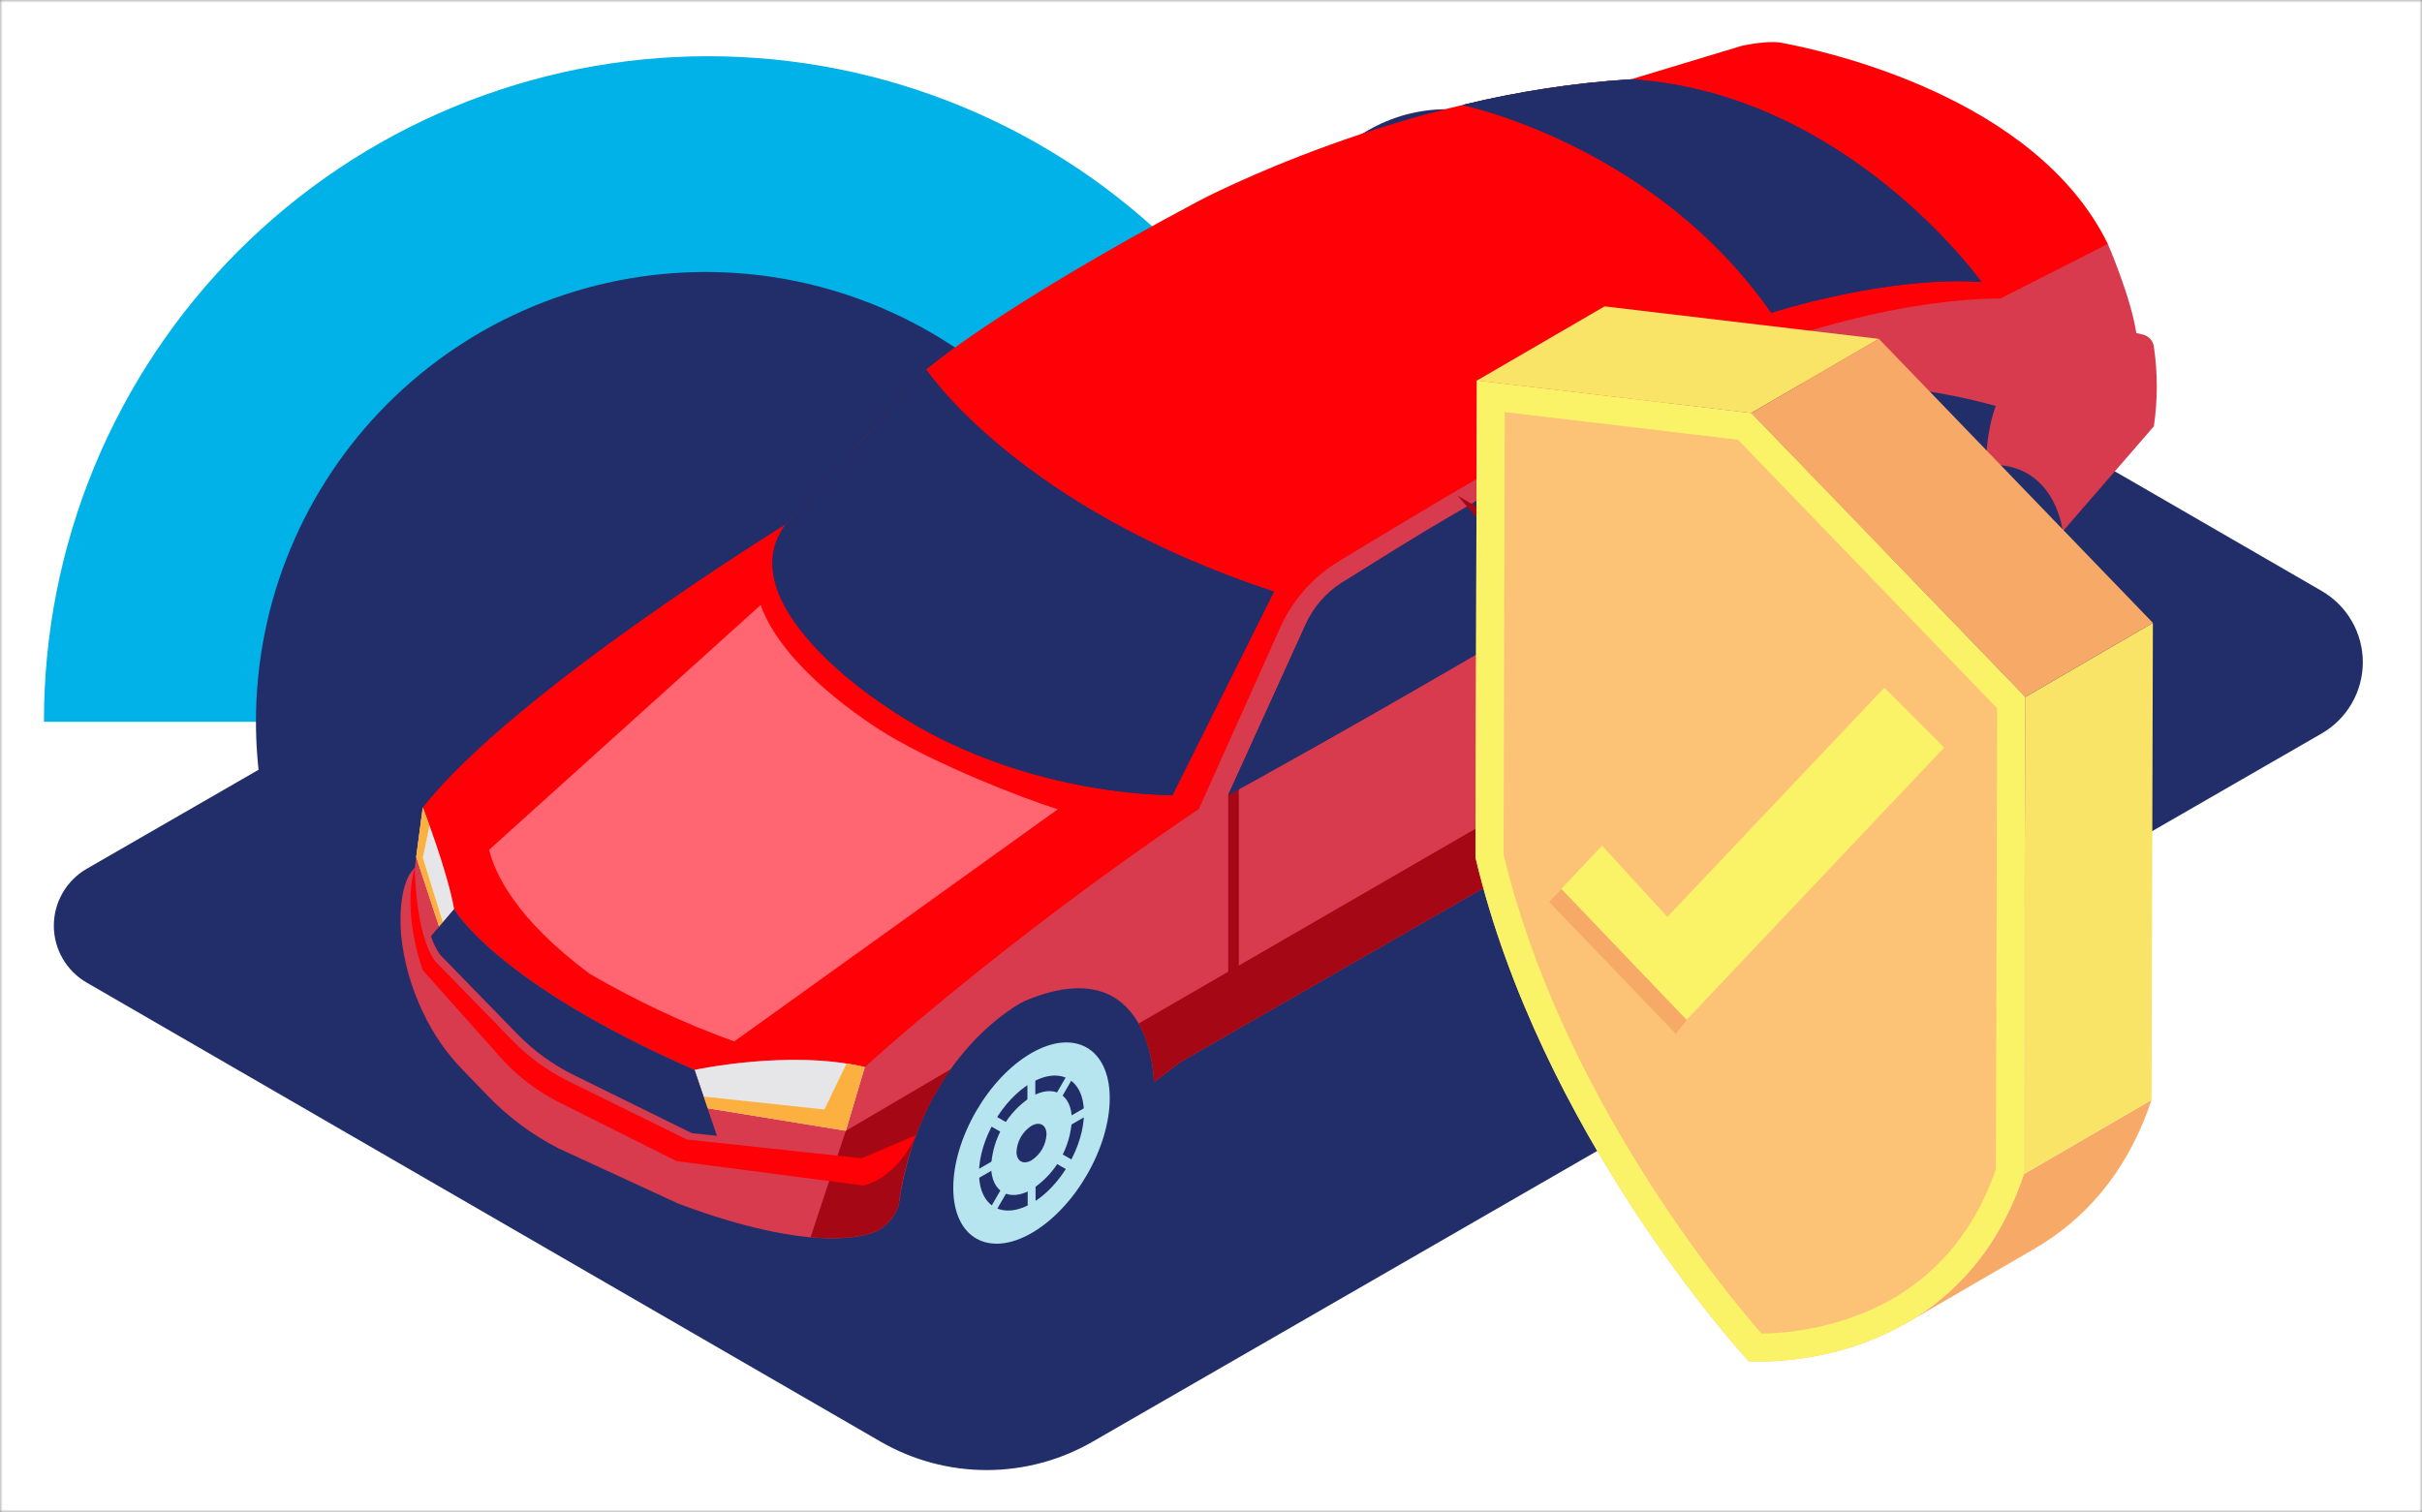 <?xml version="1.0" encoding="UTF-8"?> <svg xmlns="http://www.w3.org/2000/svg" width="450" height="281" viewBox="0 0 450 281" fill="none"><rect x="0" y="0" width="450" height="281" fill="#808080" stroke="none"/><g clip-path="url(#clip0_3072_44994)"><g clip-path="url(#clip1_3072_44994)"><mask id="mask0_3072_44994" style="mask-type:luminance" maskUnits="userSpaceOnUse" x="0" y="0" width="450" height="281"><path d="M450 0H0V281H450V0Z" fill="white"></path></mask><g mask="url(#mask0_3072_44994)"><path d="M450 0H0V281H450V0Z" fill="white"></path><path d="M431.356 109.814L283.304 24.19C278.882 21.638 273.867 20.295 268.761 20.297C263.656 20.299 258.642 21.645 254.222 24.2L16.104 161.455C14.248 162.527 12.708 164.069 11.637 165.925C10.566 167.782 10.003 169.887 10.003 172.03C10.004 174.174 10.569 176.279 11.641 178.134C12.713 179.99 14.255 181.531 16.111 182.602L163.627 267.914C169.617 271.371 176.412 273.189 183.329 273.187C190.245 273.184 197.039 271.361 203.027 267.9L431.366 136.3C433.689 134.957 435.618 133.026 436.958 130.701C438.299 128.377 439.004 125.74 439.004 123.057C439.003 120.373 438.295 117.737 436.953 115.414C435.611 113.09 433.681 111.16 431.357 109.819" fill="#222E69"></path><path d="M8.171 134.134C8.136 117.903 11.303 101.826 17.49 86.821C23.678 71.816 32.764 58.179 44.228 46.69C55.692 35.202 69.31 26.087 84.302 19.868C99.293 13.649 115.364 10.448 131.595 10.448C147.825 10.448 163.896 13.649 178.888 19.868C193.879 26.087 207.497 35.202 218.961 46.691C230.426 58.18 239.511 71.817 245.699 86.822C251.886 101.826 255.053 117.904 255.018 134.134" fill="#00B2E7"></path><path d="M131.086 50.545C147.607 50.545 163.757 55.444 177.493 64.623C191.23 73.801 201.936 86.847 208.258 102.11C214.581 117.374 216.235 134.169 213.012 150.372C209.789 166.576 201.833 181.459 190.151 193.141C178.469 204.823 163.585 212.779 147.382 216.002C131.178 219.225 114.383 217.571 99.12 211.249C83.857 204.926 70.811 194.22 61.632 180.484C52.454 166.747 47.555 150.597 47.555 134.076C47.555 123.107 49.715 112.245 53.913 102.11C58.111 91.976 64.264 82.767 72.02 75.011C79.777 67.254 88.985 61.101 99.12 56.904C109.254 52.706 120.116 50.545 131.086 50.545Z" fill="#222E69"></path><path d="M214.398 201.105L193.479 200.345C193.479 200.345 199.35 175.571 199.756 175.469C200.162 175.367 209.509 175.991 209.509 175.991L219.059 189.591L214.398 201.105Z" fill="#222E69"></path><path d="M175.904 236.599C175.845 236.551 175.785 236.499 175.727 236.455C175.566 236.322 175.409 236.181 175.256 236.034C175.231 236.01 175.205 235.988 175.18 235.964C175.004 235.793 174.834 235.613 174.668 235.428C174.621 235.376 174.576 235.321 174.531 235.268C174.409 235.127 174.291 234.983 174.177 234.835C174.128 234.771 174.077 234.707 174.03 234.642C173.909 234.478 173.792 234.31 173.677 234.142C173.646 234.096 173.614 234.051 173.584 234.005C173.435 233.773 173.291 233.534 173.152 233.282C173.013 233.03 172.884 232.774 172.759 232.509C172.74 232.468 172.723 232.425 172.703 232.385C172.606 232.173 172.513 231.956 172.424 231.734C172.398 231.669 172.372 231.605 172.347 231.534C172.297 231.403 172.252 231.266 172.204 231.134C172.129 230.921 172.056 230.705 171.988 230.483C171.945 230.342 171.904 230.198 171.864 230.054C171.812 229.869 171.764 229.682 171.717 229.492C171.678 229.33 171.641 229.167 171.605 229.002C171.569 228.837 171.537 228.676 171.505 228.511C171.471 228.328 171.437 228.142 171.405 227.954C171.382 227.806 171.359 227.654 171.338 227.506C171.31 227.306 171.286 227.094 171.263 226.885C171.248 226.744 171.232 226.604 171.219 226.461C171.196 226.214 171.18 225.961 171.165 225.709C171.159 225.609 171.151 225.503 171.146 225.398C171.129 225.029 171.119 224.654 171.118 224.271C171.118 223.906 171.126 223.538 171.139 223.171C171.139 223.047 171.151 222.923 171.156 222.798C171.169 222.538 171.185 222.277 171.204 222.015C171.214 221.883 171.224 221.751 171.236 221.615C171.26 221.34 171.288 221.064 171.32 220.787C171.332 220.677 171.344 220.568 171.357 220.458C171.405 220.072 171.457 219.685 171.52 219.296C171.528 219.246 171.537 219.196 171.545 219.146C171.6 218.807 171.661 218.467 171.726 218.126C171.753 217.989 171.782 217.851 171.81 217.713C171.863 217.452 171.918 217.191 171.978 216.93C172.011 216.781 172.047 216.63 172.078 216.481C172.138 216.227 172.201 215.973 172.267 215.72C172.307 215.569 172.345 215.42 172.386 215.267C172.46 214.995 172.538 214.724 172.617 214.452C172.655 214.325 172.69 214.197 172.729 214.07C172.847 213.676 172.973 213.281 173.106 212.887L173.138 212.796C173.26 212.433 173.388 212.07 173.522 211.707C173.565 211.589 173.611 211.472 173.655 211.354C173.758 211.079 173.864 210.804 173.973 210.529C174.025 210.398 174.073 210.268 174.13 210.138C174.247 209.852 174.366 209.568 174.488 209.285C174.532 209.185 174.574 209.085 174.618 208.985C174.784 208.603 174.957 208.223 175.135 207.845C175.18 207.745 175.227 207.655 175.273 207.56C175.413 207.267 175.554 206.975 175.7 206.685C175.8 206.479 175.912 206.274 176.018 206.069C176.124 205.864 176.218 205.677 176.325 205.482C176.611 204.948 176.906 204.422 177.211 203.903C177.311 203.726 177.421 203.549 177.527 203.373C177.655 203.16 177.783 202.947 177.914 202.736C178.031 202.547 178.151 202.36 178.271 202.173L178.671 201.549C178.759 201.416 178.849 201.284 178.938 201.149C179.317 200.588 179.703 200.031 180.103 199.489L180.116 199.472C180.398 199.09 180.685 198.713 180.977 198.342C181.203 198.054 181.432 197.77 181.664 197.49L181.8 197.322C182.076 196.988 182.357 196.661 182.641 196.34C182.722 196.248 182.806 196.158 182.888 196.066C183.088 195.841 183.288 195.617 183.497 195.397C183.614 195.272 183.733 195.15 183.852 195.026C184.029 194.84 184.206 194.656 184.386 194.475C184.514 194.346 184.644 194.219 184.773 194.092C184.946 193.921 185.121 193.753 185.296 193.586C185.435 193.454 185.575 193.325 185.715 193.196C185.888 193.037 186.063 192.879 186.238 192.723C186.378 192.598 186.52 192.475 186.662 192.353C186.841 192.2 187.02 192.048 187.201 191.899C187.339 191.785 187.478 191.671 187.617 191.559C187.805 191.407 187.996 191.259 188.187 191.112C188.316 191.012 188.445 190.912 188.576 190.812C188.787 190.655 189 190.502 189.213 190.351C189.322 190.274 189.431 190.194 189.54 190.119C189.86 189.899 190.181 189.684 190.505 189.478L190.567 189.441C190.9 189.231 191.233 189.028 191.567 188.834C191.867 188.66 192.167 188.499 192.467 188.341L192.803 188.167C193.028 188.052 193.251 187.943 193.474 187.838C193.574 187.791 193.674 187.738 193.774 187.698C194.09 187.554 194.404 187.418 194.718 187.292C195.031 187.166 195.343 187.053 195.652 186.946C195.752 186.912 195.852 186.882 195.952 186.846C196.162 186.778 196.371 186.712 196.578 186.652C196.699 186.616 196.82 186.584 196.941 186.552C197.131 186.501 197.321 186.452 197.509 186.411C197.629 186.383 197.75 186.355 197.87 186.331C198.047 186.295 198.223 186.263 198.397 186.231C198.536 186.207 198.675 186.182 198.813 186.163C198.977 186.139 199.138 186.122 199.3 186.104C199.462 186.086 199.6 186.07 199.742 186.059C199.884 186.048 200.026 186.043 200.168 186.036C200.343 186.028 200.518 186.02 200.69 186.019C200.93 186.019 201.169 186.019 201.404 186.03H201.476C201.709 186.043 201.938 186.064 202.166 186.09L202.366 186.114C202.616 186.147 202.866 186.187 203.105 186.236C203.17 186.249 203.232 186.267 203.297 186.281C203.497 186.324 203.686 186.37 203.877 186.423C203.97 186.45 204.061 186.481 204.154 186.51C204.306 186.558 204.454 186.61 204.607 186.661C204.791 186.729 204.971 186.805 205.15 186.882C205.237 186.92 205.326 186.954 205.412 186.994C205.674 187.117 205.93 187.249 206.179 187.394L192.165 179.257C191.917 179.113 191.665 178.981 191.401 178.857C191.315 178.817 191.225 178.783 191.137 178.745C188.183 177.641 184.932 177.634 181.974 178.725C179.019 179.747 176.264 181.272 173.829 183.233C173.757 183.29 173.686 183.351 173.613 183.409C173.474 183.521 173.336 183.634 173.197 183.749C164.387 191.036 158.064 202.496 157.228 213.957C156.941 217.889 157.375 222.414 159.538 225.809L159.566 225.85C159.597 225.897 159.629 225.942 159.66 225.989C159.774 226.16 159.891 226.328 160.012 226.489C160.06 226.554 160.112 226.619 160.16 226.683C160.274 226.831 160.392 226.975 160.514 227.116C160.56 227.169 160.604 227.224 160.651 227.276C160.816 227.461 160.987 227.641 161.163 227.812L161.239 227.882C161.393 228.028 161.55 228.168 161.711 228.303C161.769 228.352 161.829 228.403 161.888 228.447C162.026 228.557 162.166 228.664 162.309 228.766C162.368 228.808 162.426 228.851 162.486 228.892C162.686 229.028 162.886 229.159 163.095 229.28L177.11 237.424C176.902 237.303 176.7 237.172 176.501 237.036C176.441 236.995 176.383 236.952 176.324 236.91C176.182 236.808 176.041 236.701 175.903 236.591" fill="#222E69"></path><path d="M191.576 188.833C180.241 195.377 171.082 211.241 171.119 224.265C171.156 237.289 180.375 242.543 191.709 235.999C203.043 229.455 212.202 213.591 212.165 200.567C212.128 187.543 202.909 182.29 191.575 188.834" fill="#222E69"></path><path d="M191.604 195.714C183.576 200.35 177.089 211.585 177.115 220.814C177.141 230.043 183.67 233.76 191.698 229.124C199.726 224.488 206.214 213.253 206.187 204.024C206.16 194.795 199.631 191.078 191.603 195.713" fill="#B6E5EF"></path><path d="M191.615 201.214C186.23 204.323 181.878 211.86 181.895 218.048C181.912 224.236 186.295 226.732 191.678 223.623C197.061 220.514 201.415 212.977 201.397 206.789C201.379 200.601 196.997 198.105 191.614 201.214" fill="#222E69"></path><path d="M191.623 203.796C189.442 205.212 187.628 207.124 186.328 209.376C185.028 211.628 184.279 214.155 184.143 216.752C184.156 221.514 187.527 223.435 191.671 221.042C193.851 219.625 195.665 217.713 196.965 215.461C198.265 213.21 199.014 210.682 199.151 208.086C199.138 203.324 195.767 201.403 191.623 203.796Z" fill="#B6E5EF"></path><path d="M201.879 207.351V205.671L193.416 210.557L199.382 200.224L198.343 199.634L192.379 209.965L192.351 200.24L190.887 201.085L190.915 210.81L184.915 207.389L183.883 209.175L189.883 212.597L181.416 217.483V219.163L189.88 214.276L183.916 224.614L184.955 225.204L190.919 214.872L190.947 224.597L192.411 223.752L192.384 214.027L198.384 217.449L199.416 215.663L193.416 212.242L201.879 207.351Z" fill="#B6E5EF"></path><path d="M191.639 209.214C190.829 209.74 190.155 210.45 189.673 211.287C189.19 212.123 188.912 213.061 188.861 214.026C188.861 215.795 190.118 216.508 191.661 215.62C192.47 215.094 193.143 214.385 193.626 213.55C194.109 212.714 194.387 211.777 194.439 210.814C194.439 209.046 193.182 208.332 191.639 209.221" fill="#222E69"></path><path d="M331.004 7.95C328.744 7.524 325.036 8.218 323.643 8.509L303.051 14.735C260.686 17.173 222.765 37.321 222.765 37.321C184.904 57.468 172.093 68.676 172.093 68.676L145.97 97.454L137.146 107.322L139.825 131.435L200.516 157.528L222.765 150.306L379.746 57.206L391.627 45.325C378.184 17.969 339.23 9.503 331.004 7.95Z" fill="#FF0006"></path><path d="M222.764 150.305C222.764 150.305 202.072 157.898 165.219 136.967C165.219 136.967 130.943 115.101 145.97 97.453C145.97 97.453 95.4 128.592 78.553 150.072L82.513 171.272L103.013 189.677L127.242 200.86L160.674 198.297L222.764 150.305Z" fill="#FF0006"></path><path d="M400.185 64.414C400.11 63.878 399.876 63.378 399.512 62.978C399.148 62.578 398.672 62.297 398.146 62.173L396.92 61.885C395.872 55.07 391.627 45.329 391.627 45.329L371.704 55.46C329.093 55.866 275.951 88.077 275.951 88.077C266.904 93.314 255.871 99.977 248.733 104.314C243.936 107.228 240.139 111.532 237.844 116.654L222.763 150.309C185.254 175.704 160.675 198.302 160.675 198.302C146.641 194.986 129.049 198.827 129.049 198.827C92.006 182.576 84.376 168.946 84.376 168.946C83.095 161.724 78.552 150.075 78.552 150.075L77.067 161.258C73.572 164.578 74.533 173.839 74.533 173.839C75.054 178.866 76.458 183.762 78.68 188.301C80.505 192.171 82.956 195.712 85.934 198.784L90.534 203.548C94.344 207.52 98.785 210.836 103.676 213.36L126.076 223.696C154.383 234.296 163.235 228.588 163.235 228.588C164.977 227.563 166.298 225.953 166.963 224.045C170.923 195.505 190.263 186.07 190.263 186.07C214.184 175.896 214.397 201.108 214.397 201.108L219.209 197.428L327.091 135.49C330.742 134.22 334.286 132.661 337.691 130.83C342.7 94.719 367.391 86.565 367.391 86.565C381.791 84.516 383.252 98.749 383.252 98.749L400.182 79.226C400.907 74.315 400.907 69.324 400.182 64.413" fill="#D83A4E"></path><path d="M172.092 68.676C172.092 68.676 189.038 94.305 236.692 109.942L217.85 147.742C217.85 147.742 188.796 148.291 163.863 130.77C163.863 130.77 135.086 112.144 145.963 97.453L172.092 68.676Z" fill="#222E69"></path><path d="M157.152 210.141L160.676 198.298C146.642 194.982 129.049 198.822 129.049 198.822L131.449 205.947L157.152 210.141Z" fill="#E6E6E8"></path><path d="M77.331 159.265L81.607 172.265L84.377 168.943C83.095 161.721 78.552 150.072 78.552 150.072L77.331 159.265Z" fill="#E6E6E8"></path><path d="M153.175 206.18L130.721 203.78L131.45 205.943L157.15 210.137L160.674 198.294C159.565 198.032 158.432 197.819 157.289 197.641L153.175 206.18Z" fill="#FBB040"></path><path d="M78.552 159.381L79.797 153.416C79.069 151.4 78.552 150.072 78.552 150.072L77.331 159.265L81.607 172.265L82.281 171.456L78.552 159.381Z" fill="#FBB040"></path><path d="M165.049 136.609C165.049 136.609 145.993 125.509 141.328 112.428L90.879 157.914C91.927 162.244 95.765 170.731 109.585 180.976C118.131 185.963 127.11 190.169 136.413 193.541L196.537 150.394C189.357 148.125 174.316 142.152 165.051 136.61" fill="#FF6671"></path><path d="M329.097 58.133C329.097 58.133 350.518 51.166 368.144 52.403C368.144 52.403 343.123 17.281 303.051 14.735C292.483 15.403 281.996 17.002 271.71 19.514C271.81 19.547 307.278 26.842 329.097 58.133Z" fill="#222E69"></path><path d="M157.152 210.141L150.601 229.921C159.845 230.751 163.239 228.584 163.239 228.584C164.98 227.559 166.301 225.949 166.966 224.041C168.085 214.92 171.417 206.212 176.672 198.674L157.152 210.141Z" fill="#A50814"></path><path d="M284.281 115.022V151.844L230.17 183.037V145.779L228.199 147.742V186.449L286.253 152.983V114.614L284.281 115.022Z" fill="#A50814"></path><path d="M334.365 69.986L333.965 68.386C307.511 71.632 273.391 93.664 273.391 93.664C264.786 98.726 267.527 96.93 249.191 108.364C246.299 110.245 244.006 112.914 242.583 116.057L228.198 147.742C272.656 123.396 326.798 90.405 326.798 90.405L331.683 83.711C333.107 81.759 334.085 79.518 334.548 77.146C335.01 74.774 334.947 72.33 334.361 69.986" fill="#222E69"></path><path d="M235.034 143.969V132.838L228.198 147.738C230.505 146.471 232.784 145.213 235.034 143.964" fill="#222E69"></path><path d="M281.195 117.578C282.907 116.578 284.591 115.589 286.249 114.613L285.804 86.405C283.881 87.455 282.127 88.443 280.586 89.332L281.195 117.578Z" fill="#222E69"></path><path d="M327.093 135.487C330.744 134.216 334.288 132.658 337.693 130.827C338.414 125.404 339.744 120.08 341.658 114.955L211.558 190.202C213.305 193.579 214.277 197.302 214.404 201.102L219.216 197.422L327.093 135.487Z" fill="#A50814"></path><path d="M172.093 68.676L145.97 97.454C135.092 112.146 163.87 130.771 163.87 130.771C187.334 147.259 214.448 147.744 217.561 147.744H217.861L236.703 109.944C189.045 94.307 172.103 68.678 172.103 68.678M216.403 145.364C210.36 145.204 186.267 143.618 165.232 128.838L165.195 128.812L165.158 128.788C164.987 128.677 148.048 117.581 146.064 106.619C145.793 105.291 145.808 103.92 146.108 102.599C146.408 101.277 146.986 100.035 147.804 98.954L171.924 72.382C175.846 77.109 180.235 81.429 185.024 85.276C194.149 92.762 209.847 103.236 233.369 111.321L216.403 145.364Z" fill="#222E69"></path><path d="M303.05 14.735C292.482 15.402 281.995 17.002 271.709 19.514C271.809 19.547 307.278 26.842 329.096 58.133C329.096 58.133 347.166 52.256 363.769 52.256C365.243 52.256 366.706 52.303 368.143 52.403C368.143 52.403 343.122 17.282 303.05 14.735ZM329.877 55.827C313.938 33.733 291.504 23.727 279.743 19.769C287.43 18.216 295.215 17.194 303.043 16.71C312.114 17.346 320.993 19.633 329.243 23.458C336.422 26.781 343.158 30.989 349.294 35.983C354.619 40.276 359.526 45.064 363.948 50.283H363.77C349.518 50.283 334.477 54.445 329.878 55.825" fill="#222E69"></path><path d="M334.365 69.986L333.965 68.386C307.511 71.631 273.391 93.664 273.391 93.664C264.785 98.726 267.527 96.93 249.191 108.364C246.299 110.245 244.006 112.914 242.583 116.057L228.198 147.742C272.655 123.396 326.798 90.405 326.798 90.405L331.683 83.711C333.107 81.759 334.085 79.518 334.548 77.146C335.01 74.774 334.947 72.33 334.361 69.986M330.09 82.549L325.437 88.925C320.982 91.633 273.468 120.458 232.444 143.152L244.378 116.874C245.645 114.088 247.676 111.718 250.235 110.039C264.72 101.005 265.987 100.267 270.184 97.824C271.284 97.182 272.591 96.424 274.384 95.366L274.42 95.345L274.454 95.323C274.784 95.11 307.011 74.449 332.475 70.583C332.971 72.631 333.014 74.763 332.602 76.829C332.189 78.896 331.331 80.848 330.087 82.549" fill="#222E69"></path><path d="M160.104 215.247L127.604 211.753L105.64 200.94C101.769 199.035 98.252 196.482 95.24 193.393L80.777 178.554C77.108 173.312 77.067 161.254 77.067 161.254C74.612 169.854 78.553 180.299 78.553 180.299L92.936 196.44C96.045 199.929 99.788 202.797 103.967 204.89L125.685 215.77L160.457 220.313C167.097 218.566 170.215 210.933 170.215 210.933L160.104 215.247Z" fill="#FF0006"></path><path d="M81.714 177.373L96.179 192.214C99.19 195.303 102.708 197.856 106.579 199.762L128.542 210.575L133.199 211.075L129.05 198.826C92.007 182.576 84.377 168.947 84.377 168.947L80.066 173.975C80.461 175.177 81.016 176.321 81.718 177.375" fill="#222E69"></path><path d="M289.281 113.399C289.281 113.399 313.481 113.924 313.681 113.399C313.881 112.874 320 85.891 320 85.891L279.459 84.717L289.281 113.399Z" fill="#222E69"></path><path d="M338.699 169.785C338.78 169.72 338.86 169.65 338.939 169.591C339.157 169.411 339.368 169.221 339.575 169.022C339.609 168.99 339.645 168.96 339.675 168.929C339.913 168.698 340.142 168.455 340.366 168.205C340.429 168.135 340.49 168.06 340.551 167.989C340.714 167.798 340.873 167.603 341.029 167.404C341.095 167.318 341.164 167.231 341.229 167.142C341.392 166.922 341.55 166.696 341.706 166.467C341.748 166.405 341.791 166.344 341.832 166.281C342.032 165.968 342.226 165.646 342.415 165.306C342.604 164.966 342.777 164.62 342.946 164.262C342.972 164.207 342.995 164.15 343.022 164.095C343.157 163.809 343.279 163.514 343.399 163.216C343.434 163.128 343.469 163.04 343.499 162.946C343.567 162.769 343.634 162.584 343.692 162.406C343.792 162.118 343.892 161.827 343.984 161.527C344.042 161.337 344.097 161.142 344.151 160.948C344.221 160.698 344.286 160.448 344.351 160.189C344.404 159.972 344.451 159.75 344.502 159.527C344.553 159.304 344.595 159.083 344.637 158.864C344.684 158.617 344.727 158.364 344.772 158.112C344.803 157.912 344.834 157.707 344.861 157.512C344.899 157.242 344.931 156.956 344.961 156.673C344.981 156.483 345.003 156.294 345.019 156.1C345.05 155.766 345.073 155.425 345.092 155.084C345.1 154.949 345.112 154.806 345.119 154.664C345.141 154.164 345.155 153.658 345.157 153.142C345.157 152.649 345.146 152.152 345.129 151.657C345.129 151.49 345.113 151.322 345.106 151.157C345.088 150.805 345.067 150.453 345.041 150.1C345.027 149.922 345.014 149.743 344.998 149.56C344.965 149.188 344.927 148.816 344.885 148.442C344.869 148.293 344.854 148.142 344.835 147.998C344.77 147.477 344.7 146.953 344.615 146.429C344.604 146.363 344.592 146.294 344.581 146.229C344.506 145.771 344.424 145.312 344.336 144.852C344.3 144.666 344.26 144.479 344.223 144.294C344.15 143.943 344.077 143.594 343.996 143.237C343.951 143.037 343.903 142.832 343.861 142.631C343.779 142.289 343.694 141.946 343.606 141.605C343.553 141.405 343.501 141.2 343.445 140.993C343.345 140.626 343.24 140.26 343.133 139.893C343.082 139.72 343.033 139.549 342.982 139.377C342.821 138.843 342.652 138.31 342.474 137.777L342.431 137.654C342.265 137.164 342.092 136.673 341.913 136.183C341.854 136.024 341.793 135.864 341.733 135.706C341.593 135.334 341.45 134.963 341.304 134.592C341.235 134.412 341.163 134.235 341.092 134.063C340.935 133.678 340.774 133.294 340.608 132.912C340.549 132.777 340.492 132.642 340.432 132.507C340.206 131.991 339.973 131.478 339.732 130.968C339.671 130.833 339.608 130.711 339.546 130.583C339.357 130.189 339.167 129.794 338.969 129.403C338.834 129.125 338.683 128.848 338.54 128.571C338.397 128.294 338.27 128.042 338.125 127.778C337.74 127.058 337.34 126.346 336.925 125.644C336.79 125.405 336.64 125.166 336.497 124.928C336.324 124.642 336.153 124.354 335.974 124.069C335.816 123.814 335.654 123.561 335.492 123.309C335.312 123.028 335.13 122.746 334.952 122.466C334.833 122.286 334.712 122.109 334.59 121.926C334.079 121.167 333.557 120.416 333.017 119.684L332.998 119.661C332.618 119.145 332.231 118.636 331.837 118.135C331.532 117.746 331.221 117.364 330.909 116.984C330.847 116.908 330.787 116.833 330.725 116.757C330.351 116.307 329.972 115.865 329.589 115.431C329.48 115.307 329.366 115.185 329.255 115.061C328.985 114.761 328.715 114.455 328.433 114.161C328.274 113.992 328.114 113.826 327.954 113.661C327.715 113.411 327.476 113.161 327.234 112.917C327.061 112.743 326.887 112.571 326.711 112.4C326.477 112.169 326.241 111.941 326.005 111.717C325.817 111.539 325.628 111.365 325.439 111.19C325.205 110.975 324.969 110.762 324.733 110.551C324.543 110.382 324.352 110.215 324.16 110.051C323.918 109.844 323.676 109.639 323.432 109.438C323.246 109.284 323.058 109.13 322.87 108.98C322.616 108.775 322.358 108.575 322.1 108.38L321.576 107.975C321.291 107.762 321.003 107.556 320.716 107.352C320.569 107.252 320.422 107.14 320.274 107.039C319.842 106.739 319.408 106.45 318.974 106.173L318.892 106.123C318.442 105.839 317.992 105.566 317.542 105.303C317.137 105.068 316.732 104.851 316.327 104.639C316.176 104.558 316.027 104.481 315.872 104.404C315.572 104.25 315.272 104.104 314.972 103.96C314.837 103.897 314.702 103.825 314.567 103.771C314.14 103.577 313.715 103.392 313.292 103.223C312.869 103.054 312.448 102.9 312.032 102.756C311.897 102.71 311.762 102.67 311.627 102.621C311.343 102.529 311.061 102.44 310.782 102.359C310.619 102.31 310.455 102.267 310.293 102.224C310.035 102.155 309.78 102.092 309.525 102.034C309.363 101.996 309.199 101.96 309.037 101.926C308.798 101.877 308.562 101.834 308.325 101.791C308.137 101.759 307.95 101.725 307.763 101.698C307.541 101.666 307.323 101.643 307.105 101.618C306.887 101.593 306.7 101.572 306.505 101.557C306.31 101.542 306.122 101.534 305.93 101.526C305.694 101.515 305.457 101.504 305.23 101.503C304.906 101.503 304.583 101.503 304.266 101.518L304.166 101.525C303.851 101.543 303.542 101.572 303.234 101.607L302.964 101.639C302.626 101.684 302.289 101.739 301.964 101.804C301.876 101.822 301.792 101.846 301.705 101.865C301.435 101.924 301.18 101.985 300.922 102.058C300.797 102.093 300.674 102.136 300.549 102.175C300.342 102.24 300.144 102.31 299.937 102.375C299.687 102.465 299.444 102.569 299.202 102.675C299.084 102.726 298.964 102.775 298.848 102.826C298.494 102.992 298.148 103.17 297.812 103.366L316.741 92.366C317.076 92.172 317.416 91.995 317.773 91.826C317.889 91.772 318.011 91.726 318.13 91.675C322.118 90.184 326.509 90.174 330.504 91.648C334.494 93.028 338.216 95.087 341.504 97.736C341.604 97.813 341.698 97.895 341.796 97.974C341.984 98.125 342.17 98.274 342.358 98.433C354.258 108.272 362.793 123.749 363.921 139.226C364.309 144.536 363.721 150.646 360.802 155.231C360.788 155.25 360.776 155.267 360.764 155.286C360.722 155.349 360.679 155.41 360.637 155.474C360.483 155.704 360.324 155.929 360.162 156.149C360.097 156.238 360.027 156.325 359.962 156.412C359.806 156.612 359.647 156.807 359.484 156.997C359.422 157.069 359.363 157.143 359.299 157.213C359.076 157.463 358.845 157.706 358.608 157.937C358.574 157.969 358.539 157.999 358.508 158.032C358.3 158.232 358.087 158.421 357.871 158.601C357.793 158.667 357.712 158.736 357.631 158.795C357.445 158.945 357.256 159.088 357.064 159.226C356.984 159.283 356.906 159.341 356.825 159.396C356.555 159.58 356.285 159.757 356.003 159.92L337.078 170.92C337.359 170.757 337.632 170.58 337.901 170.395C337.982 170.341 338.06 170.282 338.14 170.225C338.332 170.09 338.521 169.944 338.707 169.794" fill="#222E69"></path><path d="M317.533 105.285C332.84 114.122 345.209 135.545 345.159 153.133C345.109 170.721 332.659 177.816 317.354 168.979C302.049 160.142 289.68 138.719 289.73 121.131C289.78 103.543 302.23 96.448 317.535 105.285" fill="#222E69"></path><path d="M317.507 114.572C328.348 120.831 337.107 136.004 337.073 148.472C337.039 160.94 328.221 165.954 317.38 159.695C306.539 153.436 297.78 138.263 297.814 125.795C297.848 113.327 306.666 108.312 317.507 114.572Z" fill="#B6E5EF"></path><path d="M317.487 122.003C324.759 126.203 330.636 136.38 330.612 144.736C330.588 153.092 324.67 156.463 317.401 152.265C310.132 148.067 304.253 137.888 304.276 129.532C304.299 121.176 310.218 117.805 317.487 122.003Z" fill="#222E69"></path><path d="M317.476 125.489C320.42 127.402 322.869 129.984 324.624 133.025C326.38 136.065 327.391 139.478 327.576 142.984C327.558 149.416 323.006 152.009 317.409 148.779C314.464 146.865 312.014 144.282 310.259 141.241C308.503 138.199 307.493 134.786 307.309 131.279C307.327 124.848 311.879 122.254 317.476 125.486" fill="#B6E5EF"></path><path d="M303.626 130.29V128.02L315.056 134.62L306.999 120.666L308.399 119.866L316.456 133.82L316.494 120.687L318.471 121.828L318.433 134.961L326.533 130.34L327.927 132.752L319.827 137.373L331.257 143.973V146.245L319.827 139.645L327.884 153.599L326.484 154.399L318.43 140.445L318.392 153.578L316.415 152.437L316.451 139.304L308.351 143.927L306.957 141.515L315.057 136.894L303.626 130.29Z" fill="#B6E5EF"></path><path d="M317.456 132.807C318.549 133.518 319.459 134.477 320.111 135.607C320.763 136.736 321.138 138.004 321.207 139.307C321.207 141.696 319.507 142.659 317.426 141.46C316.332 140.749 315.422 139.789 314.77 138.66C314.119 137.53 313.743 136.262 313.675 134.96C313.675 132.57 315.375 131.607 317.456 132.807Z" fill="#222E69"></path><path d="M355.307 74.56L355.847 72.399C360.896 73.054 365.891 74.072 370.795 75.443C369.246 79.66 367.495 88.708 370.726 105.287C367.377 103.261 365.526 102.131 365.526 102.131L358.926 93.091C357.003 90.455 355.682 87.428 355.057 84.226C354.433 81.023 354.519 77.722 355.31 74.557" fill="#222E69"></path><path d="M292.401 104.601C290.776 107.293 289.714 110.287 289.279 113.401L270.831 92.126L292.401 104.601Z" fill="#A50814"></path><path d="M376.025 218.184L399.749 204.398C395.023 218.577 386.666 227.015 378.049 232.021L354.325 245.807C362.939 240.801 371.301 232.365 376.025 218.184Z" fill="#F7AA67"></path><path d="M325.366 76.76L349.09 62.974L298.126 56.935L274.402 70.721L325.366 76.76Z" fill="#FAE468"></path><path d="M376.024 218.184L399.748 204.398L399.999 115.752L376.275 129.539L376.024 218.184Z" fill="#FAE468"></path><path d="M376.276 129.538L400 115.751L349.089 62.971L325.365 76.757L376.276 129.538Z" fill="#F7AA67"></path><path d="M274.399 70.719L325.363 76.758L376.274 129.538L376.023 218.183C363.742 255.063 326.845 253.083 324.902 252.983C322.966 250.848 286.176 210.283 274.145 159.367L274.399 70.719Z" fill="#FCC377"></path><path d="M350.106 127.791L361.217 138.927L311.075 191.933L287.817 167.588L297.657 157.147L309.792 170.397L350.106 127.791Z" fill="#FAF368"></path><path d="M274.398 70.719L325.362 76.758L376.273 129.538L376.022 218.183C365.147 250.844 334.961 253.024 326.849 253.024C325.801 253.024 325.123 252.988 324.9 252.975C322.963 250.84 286.174 210.275 274.143 159.359L274.398 70.719ZM327.283 247.826C334.504 247.718 341.625 246.123 348.202 243.141C358.996 238.104 366.602 229.418 370.826 217.314L371.069 131.631L322.907 81.709L279.583 76.577L279.351 158.767C289.963 202.881 319.612 239.029 327.291 247.834" fill="#FAF368"></path><path d="M313.4 189.558L290.095 165.183L287.777 167.599L311.335 192.175L313.4 189.558Z" fill="#F7AA67"></path></g></g></g><defs><clipPath id="clip0_3072_44994"><rect width="450" height="281" fill="white"></rect></clipPath><clipPath id="clip1_3072_44994"><rect width="450" height="281" fill="white"></rect></clipPath></defs></svg> 